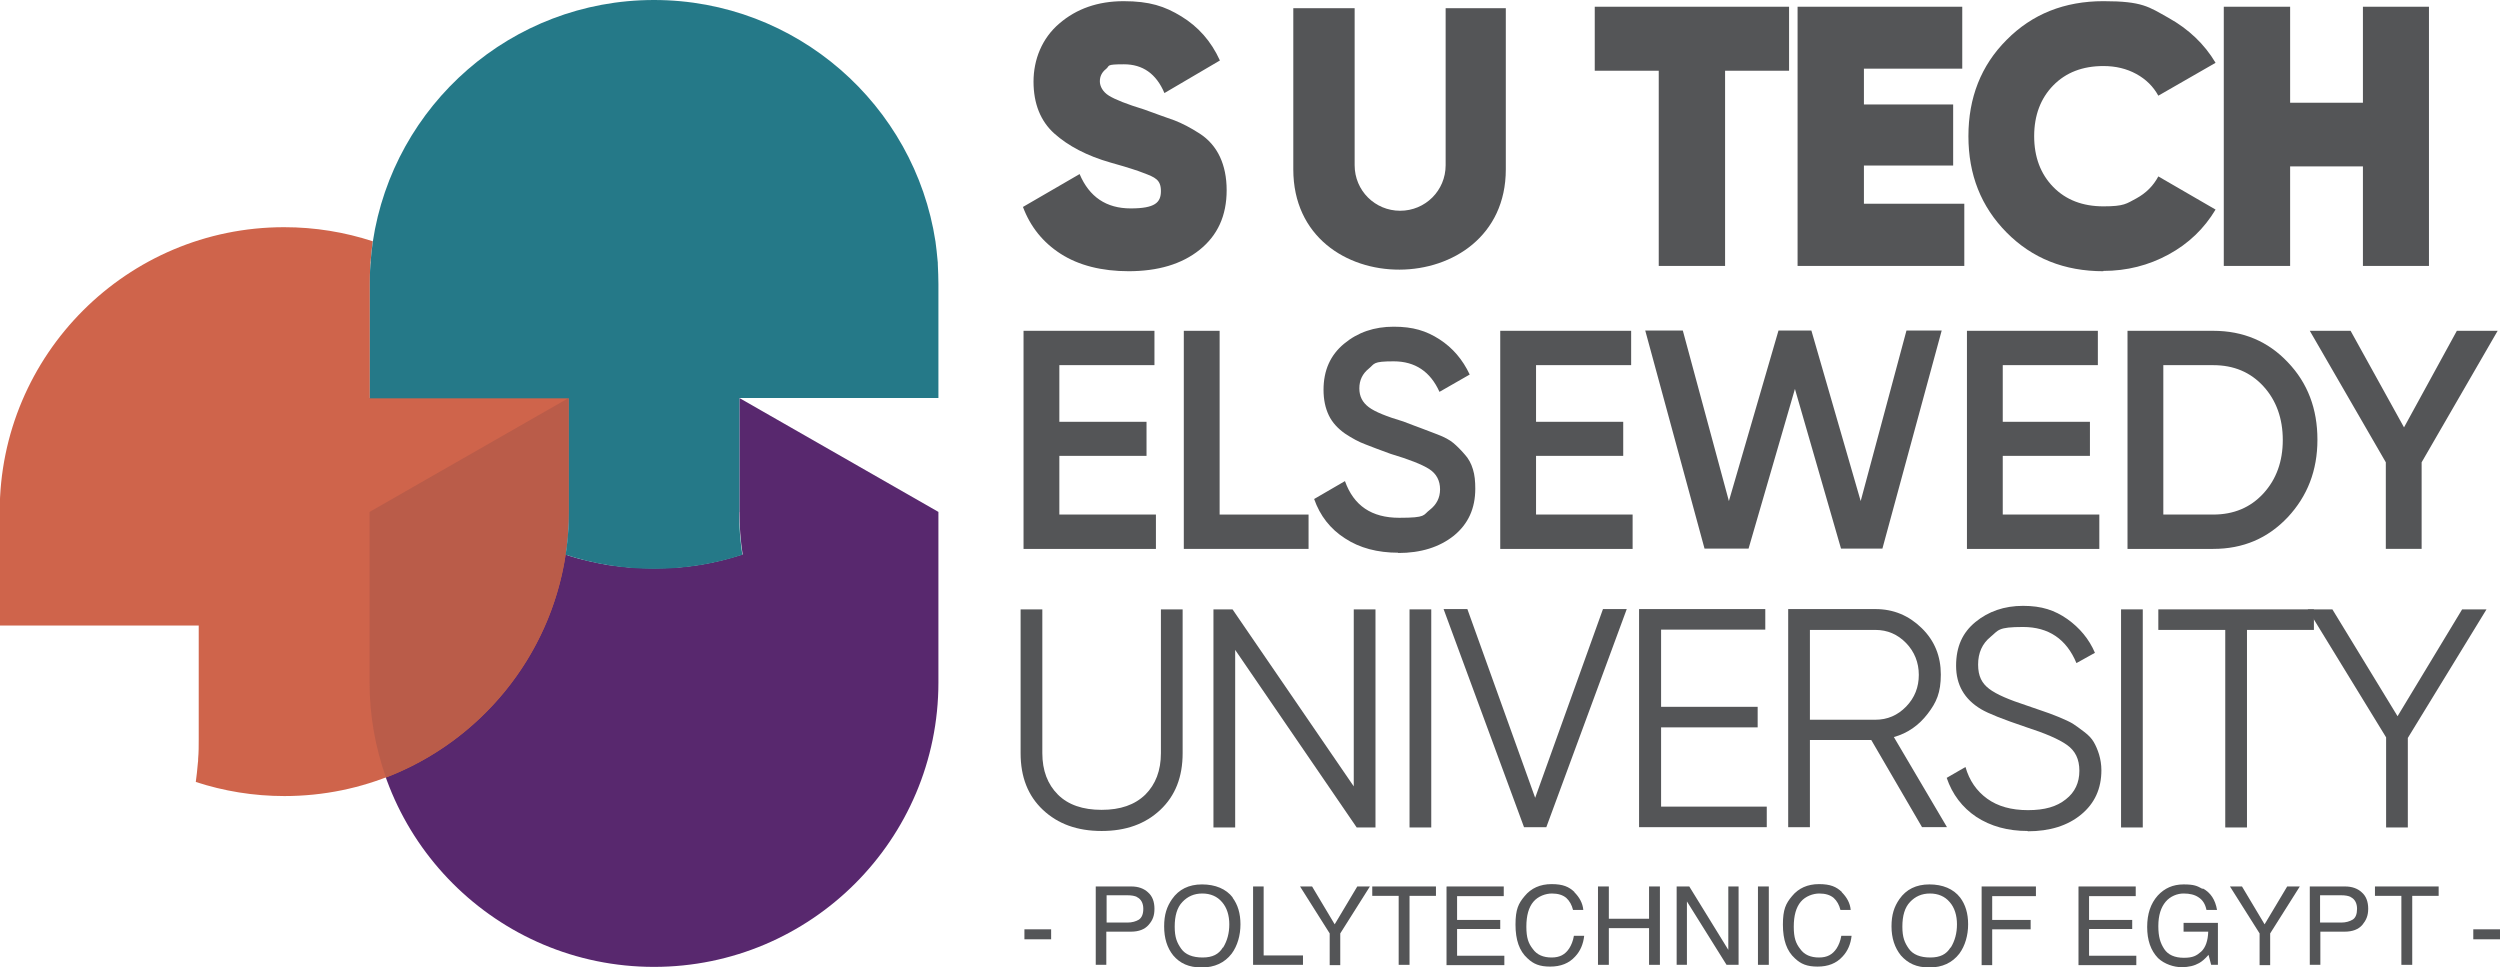 <?xml version="1.0" encoding="UTF-8"?>
<svg id="Layer_2" xmlns="http://www.w3.org/2000/svg" version="1.1" viewBox="0 0 851.7 329.5">
  <!-- Generator: Adobe Illustrator 29.1.0, SVG Export Plug-In . SVG Version: 2.1.0 Build 142)  -->
  <defs>
    <style>
      .st0 {
        fill: #545557;
      }

      .st1 {
        fill: #ba5c49;
      }

      .st2 {
        fill: #cf644b;
      }

      .st3 {
        fill: #58286e;
      }

      .st4 {
        fill: #257988;
      }
    </style>
  </defs>
  <g id="Layer_1-2">
    <g>
      <g>
        <path class="st3" d="M251.9,140.1v34.3c0,4.9.4,9.8,1.1,14.5-.4.1-.7.2-1.1.3h0c-6.6,2.1-13.4,3.5-20.5,4.1-.3,0-.5,0-.8,0-2.6.2-5.1.3-7.8.3h0c-2.6,0-5.2-.1-7.8-.3-.3,0-.5,0-.8,0-2.3-.2-4.6-.5-6.9-.8h0c-4.6-.8-9.2-1.8-13.6-3.2h0c-.4-.2-.7-.3-1.1-.4.7-4.7,1.1-9.6,1.1-14.5v-38.8l-67.8,38.8v58.1h0c0,53.5,43.4,96.9,96.9,96.9s96.9-43.4,96.9-96.9v-58.1l-67.8-38.8v4.4h0Z"/>
        <path class="st2" d="M174.4,135.6h-48.4v-38.8c0-2.2,0-4.4.2-6.6,0-.5,0-1,.1-1.6.2-2.2.4-4.3.7-6.4h0c-9.5-3.1-19.6-4.8-30.2-4.8-53.5,0-96.9,43.4-96.9,96.9h0v38.8h67.8v38.8c0,2.2,0,4.4-.2,6.6,0,.5,0,1-.1,1.5-.2,2.2-.4,4.3-.7,6.4,9.5,3.1,19.6,4.8,30.2,4.8,53.5,0,96.9-43.4,96.9-96.9v-38.8h-19.4,0Z"/>
        <path class="st1" d="M192.7,188.9h0c.3-2.1.5-4.3.7-6.4,0-.5,0-1,.1-1.5.1-2.2.2-4.4.2-6.6v-38.8l-67.8,38.8v58.1c0,11.4,2,22.2,5.6,32.4,32.1-12.3,55.9-41.1,61.2-75.9"/>
        <path class="st4" d="M251.9,174.4v-38.8h67.8v-38.8c0-2.2-.1-4.4-.2-6.6,0-.5,0-1-.1-1.6-.2-2.1-.4-4.2-.7-6.3C311.6,35.8,271.4,0,222.8,0s-88.8,35.8-95.8,82.4c-.3,2.1-.5,4.2-.7,6.3,0,.5,0,1-.1,1.6-.2,2.2-.2,4.3-.2,6.6h0v38.8h67.8v38.8c0,4.9-.4,9.8-1.1,14.5,9.5,3.1,19.6,4.8,30.1,4.8s20.7-1.7,30.1-4.8c-.7-4.7-1.1-9.6-1.1-14.5"/>
      </g>
      <g>
        <g>
          <g>
            <path class="st0" d="M349,316.6h9.1v3.4h-9.1v-3.4Z"/>
            <path class="st0" d="M373.4,302h12c2.4,0,4.3.7,5.7,2,1.5,1.3,2.2,3.2,2.2,5.6s-.6,3.9-2,5.5c-1.3,1.5-3.3,2.3-6,2.3h-8.4v11.3h-3.6v-26.7h0ZM387.4,305.6c-.8-.4-1.9-.6-3.3-.6h-7.1v9.3h7.1c1.6,0,2.9-.4,3.9-1,1-.7,1.5-1.9,1.5-3.7s-.7-3.3-2.2-4Z"/>
            <path class="st0" d="M419.9,305.8c1.8,2.4,2.7,5.4,2.7,9.1s-1,7.3-3,10c-2.4,3.1-5.8,4.7-10.2,4.7s-7.4-1.4-9.7-4.1c-2.1-2.6-3.1-5.9-3.1-9.9s.9-6.7,2.7-9.3c2.3-3.3,5.7-5,10.2-5s8.2,1.5,10.5,4.5h0ZM416.7,322.8c1.4-2.3,2.1-4.9,2.1-7.9s-.8-5.7-2.5-7.6c-1.6-1.9-3.9-2.9-6.7-2.9s-5,1-6.8,2.9-2.6,4.7-2.6,8.4.8,5.5,2.2,7.5,3.9,3,7.3,3,5.5-1.1,6.9-3.4h0Z"/>
            <path class="st0" d="M426.9,302h3.6v23.5h13.4v3.2h-17v-26.7h0Z"/>
            <path class="st0" d="M442.8,302h4.2l7.7,12.9,7.7-12.9h4.3l-10.1,16v10.8h-3.6v-10.8l-10.1-16h0Z"/>
            <path class="st0" d="M489.2,302v3.2h-9v23.5h-3.7v-23.5h-9v-3.2h21.7Z"/>
            <path class="st0" d="M492.9,302h19.4v3.3h-15.9v8.1h14.7v3.1h-14.7v9.1h16.1v3.2h-19.7v-26.7h0Z"/>
            <path class="st0" d="M536.3,303.9c1.8,1.8,2.9,3.8,3.1,6.1h-3.5c-.4-1.7-1.2-3.1-2.3-4.1-1.2-1-2.8-1.5-4.9-1.5s-4.7.9-6.3,2.8-2.4,4.7-2.4,8.5.7,5.7,2.2,7.6c1.4,2,3.6,2.9,6.4,2.9s4.6-1,6-3.1c.7-1.1,1.3-2.5,1.6-4.3h3.5c-.3,2.8-1.3,5.2-3.1,7.1-2.1,2.3-4.9,3.4-8.5,3.4s-5.7-.9-7.7-2.8c-2.8-2.5-4.1-6.3-4.1-11.5s1-7.2,3.1-9.7c2.2-2.7,5.3-4.1,9.2-4.1s5.9.9,7.8,2.7h0Z"/>
            <path class="st0" d="M544.4,302h3.7v11h13.7v-11h3.7v26.7h-3.7v-12.5h-13.7v12.5h-3.7v-26.7Z"/>
            <path class="st0" d="M571.2,302h4.3l13.3,21.6v-21.6h3.5v26.7h-4.1l-13.5-21.6v21.6h-3.5v-26.7Z"/>
            <path class="st0" d="M598.9,302h3.7v26.7h-3.7v-26.7Z"/>
            <path class="st0" d="M627.4,303.9c1.8,1.8,2.9,3.8,3.1,6.1h-3.5c-.4-1.7-1.2-3.1-2.3-4.1-1.2-1-2.8-1.5-4.9-1.5s-4.7.9-6.3,2.8-2.4,4.7-2.4,8.5.7,5.7,2.2,7.6c1.4,2,3.6,2.9,6.4,2.9s4.6-1,6-3.1c.7-1.1,1.3-2.5,1.6-4.3h3.5c-.3,2.8-1.3,5.2-3.1,7.1-2.1,2.3-4.9,3.4-8.5,3.4s-5.7-.9-7.7-2.8c-2.8-2.5-4.1-6.3-4.1-11.5s1-7.2,3.1-9.7c2.2-2.7,5.3-4.1,9.2-4.1s5.9.9,7.8,2.7h0Z"/>
            <path class="st0" d="M667.8,305.8c1.8,2.4,2.7,5.4,2.7,9.1s-1,7.3-3,10c-2.4,3.1-5.8,4.7-10.2,4.7s-7.3-1.4-9.7-4.1c-2.1-2.6-3.2-5.9-3.2-9.9s.9-6.7,2.7-9.3c2.3-3.3,5.7-5,10.2-5s8.2,1.5,10.5,4.5h0ZM664.6,322.8c1.4-2.3,2.1-4.9,2.1-7.9s-.8-5.7-2.5-7.6c-1.6-1.9-3.9-2.9-6.7-2.9s-5,1-6.8,2.9-2.6,4.7-2.6,8.4.8,5.5,2.2,7.5,3.9,3,7.3,3,5.5-1.1,6.9-3.4Z"/>
            <path class="st0" d="M675.1,302h18.5v3.3h-14.9v8.1h13.1v3.2h-13.1v12.2h-3.6v-26.7h0Z"/>
            <path class="st0" d="M708.2,302h19.4v3.3h-15.9v8.1h14.7v3.1h-14.7v9.1h16.1v3.2h-19.7v-26.7h0Z"/>
            <path class="st0" d="M750.5,302.7c2.6,1.4,4.2,3.8,4.8,7.3h-3.6c-.4-2-1.3-3.4-2.7-4.3-1.3-.9-3-1.3-5.1-1.3s-4.5.9-6.1,2.8-2.5,4.6-2.5,8.3.7,5.8,2,7.8,3.6,3,6.7,3,4.3-.7,5.9-2.1c1.5-1.4,2.3-3.7,2.4-6.8h-8.4v-3h11.7v14.3h-2.3l-.9-3.4c-1.2,1.4-2.3,2.3-3.2,2.8-1.6.9-3.5,1.4-6,1.4s-5.8-1-8-3.1c-2.5-2.6-3.7-6.1-3.7-10.6s1.2-8,3.6-10.7c2.3-2.5,5.2-3.8,8.8-3.8s4.6.5,6.4,1.5h0Z"/>
            <path class="st0" d="M759.6,302h4.2l7.7,12.9,7.7-12.9h4.3l-10.1,16v10.8h-3.6v-10.8l-10.1-16h0Z"/>
            <path class="st0" d="M786.9,302h12c2.4,0,4.3.7,5.7,2,1.5,1.3,2.2,3.2,2.2,5.6s-.7,3.9-2,5.5c-1.3,1.5-3.3,2.3-6,2.3h-8.3v11.3h-3.6v-26.7h0ZM800.9,305.6c-.8-.4-1.9-.6-3.3-.6h-7.2v9.3h7.2c1.6,0,2.9-.4,3.9-1s1.5-1.9,1.5-3.7-.7-3.3-2.2-4Z"/>
            <path class="st0" d="M830.8,302v3.2h-9v23.5h-3.7v-23.5h-9v-3.2h21.7Z"/>
            <path class="st0" d="M842.6,316.6h9.1v3.4h-9.1v-3.4Z"/>
          </g>
          <g>
            <path class="st0" d="M384.6,92.4c-9.3,0-17.1-2-23.2-5.9-6.1-3.9-10.4-9.3-12.9-16l19.3-11.2c3.3,7.8,9.1,11.7,17.4,11.7s10.3-2,10.3-5.9-2-4.7-6-6.2c-1.7-.7-5.4-1.9-11.1-3.5-8.1-2.3-14.5-5.7-19.2-9.9-4.7-4.2-7.1-10.2-7.1-17.7s2.9-14.8,8.8-19.8c5.8-5,13.1-7.6,21.9-7.6s14,1.7,19.7,5.2c5.7,3.5,10.1,8.4,13.1,15l-18.9,11.1c-2.8-6.6-7.4-9.8-13.8-9.8s-4.7.5-6.1,1.6c-1.4,1.1-2.1,2.5-2.1,4.2s1,3.6,3.1,4.9c2.1,1.3,6.1,2.9,12,4.7,4.2,1.5,7.6,2.8,10.3,3.7,2.6,1,5.5,2.5,8.6,4.5s5.4,4.7,6.9,7.9,2.3,7,2.3,11.4c0,8.7-3.1,15.4-9.2,20.3-6.1,4.9-14.2,7.3-24.3,7.3h0Z"/>
            <path class="st0" d="M609.5,2.3v21.8h-21.8v66.5h-22.6V24.1h-21.8V2.3h66.2Z"/>
            <path class="st0" d="M635,69.4h34.2v21.2h-56.8V2.3h56.1v21.1h-33.5v12.2h30.4v20.8h-30.4v13h0Z"/>
            <path class="st0" d="M716.6,92.4c-13.3,0-24.3-4.4-33-13.2-8.7-8.8-13-19.7-13-32.8s4.3-24.1,13-32.8c8.7-8.8,19.7-13.2,33-13.2s15.4,1.9,22.2,5.7c6.8,3.8,12.2,8.9,16,15.3l-19.5,11.2c-1.7-3.1-4.2-5.6-7.5-7.4-3.3-1.8-7-2.7-11.2-2.7-7.1,0-12.8,2.2-17.1,6.6s-6.5,10.2-6.5,17.3,2.2,12.9,6.5,17.3c4.3,4.4,10,6.6,17.1,6.6s7.8-.9,11.2-2.7c3.3-1.8,5.8-4.3,7.5-7.5l19.5,11.3c-3.9,6.5-9.2,11.6-16,15.3-6.8,3.7-14.2,5.6-22.3,5.6h0Z"/>
            <path class="st0" d="M805,2.3h22.5v88.3h-22.5v-33.9h-24.8v33.9h-22.6V2.3h22.6v32.7h24.8V2.3Z"/>
          </g>
          <g>
            <path class="st0" d="M360.9,175.3h32.9v11.7h-45.1v-74.3h44.6v11.7h-32.4v19.3h29.7v11.6h-29.7v20.1Z"/>
            <path class="st0" d="M415.6,175.3h30.2v11.7h-42.5v-74.3h12.2v62.6h0Z"/>
            <path class="st0" d="M476.4,188.3c-7.1,0-13.2-1.6-18.2-4.9-5-3.2-8.5-7.7-10.5-13.4l10.5-6.1c3,8.4,9.1,12.5,18.5,12.5s8-.9,10.4-2.7c2.3-1.8,3.5-4.1,3.5-7s-1.2-5.3-3.7-6.9-6.9-3.3-13.2-5.2c-3.5-1.3-6.3-2.3-8.5-3.2-2.2-.8-4.6-2.1-7-3.7-2.4-1.7-4.3-3.7-5.5-6.2-1.2-2.5-1.8-5.4-1.8-8.7,0-6.6,2.3-11.8,7-15.7,4.7-3.9,10.3-5.8,16.9-5.8s11.1,1.4,15.6,4.3,7.9,6.9,10.3,12l-10.3,5.9c-3.1-6.9-8.3-10.4-15.6-10.4s-6.4.8-8.5,2.5c-2.1,1.7-3.2,3.9-3.2,6.7s1.1,4.8,3.2,6.4,6.1,3.2,11.8,4.9c2.8,1.1,4.8,1.8,6.1,2.3s3.1,1.2,5.5,2.1c2.4.9,4.2,1.9,5.4,2.9,1.2,1,2.5,2.3,3.8,3.8,1.4,1.5,2.3,3.2,2.9,5.2.6,1.9.8,4.1.8,6.6,0,6.7-2.4,12-7.3,16-4.9,3.9-11.2,5.9-19,5.9h0Z"/>
            <path class="st0" d="M523.3,175.3h32.9v11.7h-45.1v-74.3h44.6v11.7h-32.4v19.3h29.7v11.6h-29.7v20.1Z"/>
            <path class="st0" d="M580.7,186.9l-20.2-74.3h12.8l15.7,58.1,16.9-58.1h11.2l16.8,58.1,15.6-58.1h12l-20.2,74.3h-14.1l-15.7-54.4-15.8,54.4h-14.9Z"/>
            <path class="st0" d="M682.3,175.3h32.9v11.7h-45.1v-74.3h44.6v11.7h-32.4v19.3h29.7v11.6h-29.7v20.1h0Z"/>
            <path class="st0" d="M754,112.7c10.2,0,18.7,3.6,25.4,10.7,6.8,7.1,10.1,15.9,10.1,26.4s-3.4,19.2-10.1,26.4c-6.8,7.2-15.2,10.8-25.4,10.8h-29.2v-74.3h29.2ZM754,175.3c7,0,12.7-2.4,17.1-7.2,4.4-4.8,6.6-10.9,6.6-18.2s-2.2-13.5-6.6-18.3-10.1-7.2-17.1-7.2h-17v50.9h17Z"/>
            <path class="st0" d="M850.9,112.7l-25.9,44.8v29.5h-12.2v-29.5l-25.9-44.8h13.9l18.2,32.9,18-32.9h13.9,0Z"/>
          </g>
          <g>
            <path class="st0" d="M395.3,275.9c-5.1,4.8-11.7,7.2-20,7.2s-14.9-2.4-20-7.2c-5.1-4.8-7.6-11.2-7.6-19.3v-49h7.4v49c0,5.9,1.8,10.6,5.3,14.1,3.5,3.5,8.5,5.2,14.9,5.2s11.3-1.7,14.9-5.2c3.5-3.5,5.3-8.2,5.3-14.1v-49h7.4v49c0,8.1-2.5,14.5-7.6,19.3h0Z"/>
            <path class="st0" d="M461.2,207.6h7.4v74.3h-6.4l-41.4-60.5v60.5h-7.4v-74.3h6.5l41.3,60.3v-60.3h0Z"/>
            <path class="st0" d="M480.2,207.6h7.4v74.3h-7.4v-74.3h0Z"/>
            <path class="st0" d="M519.2,281.8l-27.4-74.3h8.1l23.1,64.3,23.1-64.3h8.1l-27.4,74.3h-7.6Z"/>
            <path class="st0" d="M565.8,274.8h36.1v7h-43.5v-74.3h43v7h-35.5v26.3h32.9v7h-32.9v27h0Z"/>
            <path class="st0" d="M654.8,281.8l-17.3-29.7h-20.9v29.7h-7.4v-74.3h29.7c6.2,0,11.4,2.2,15.8,6.5s6.5,9.6,6.5,15.8-1.5,9.5-4.5,13.4c-3,3.9-6.8,6.6-11.5,7.9l18.1,30.7h-8.5ZM616.6,214.6v30.6h22.3c4.1,0,7.6-1.5,10.5-4.5,2.9-3,4.3-6.6,4.3-10.8s-1.5-7.9-4.3-10.8c-2.9-3-6.4-4.5-10.5-4.5h-22.3Z"/>
            <path class="st0" d="M690.8,283.1c-6.8,0-12.6-1.6-17.5-4.8-4.8-3.2-8.2-7.7-10.1-13.3l6.4-3.7c1.3,4.6,3.8,8.2,7.4,10.8s8.2,3.9,13.9,3.9,9.8-1.2,12.9-3.7c3.1-2.4,4.6-5.7,4.6-9.7s-1.4-6.8-4.2-8.8c-2.8-2-7.5-4-14-6.1-7.7-2.6-12.8-4.6-15.3-6.1-5.7-3.4-8.5-8.3-8.5-14.8s2.2-11.3,6.6-14.9,9.8-5.5,16.2-5.5,10.8,1.5,15.1,4.5c4.2,3,7.4,6.8,9.4,11.5l-6.3,3.5c-3.4-8.2-9.5-12.3-18.2-12.3s-8.3,1.1-11.1,3.4c-2.8,2.3-4.2,5.4-4.2,9.4s1.3,6.4,3.8,8.3,6.8,3.7,12.6,5.6c2.7.9,4.6,1.6,5.8,2,1.2.4,2.9,1,5.1,1.9,2.2.9,3.9,1.7,4.9,2.3s2.3,1.6,3.9,2.8,2.6,2.3,3.3,3.5,1.3,2.6,1.8,4.2c.5,1.7.8,3.5.8,5.4,0,6.3-2.3,11.3-6.9,15.1-4.6,3.8-10.7,5.7-18.2,5.7h0Z"/>
            <path class="st0" d="M722.6,207.6h7.4v74.3h-7.4v-74.3h0Z"/>
            <path class="st0" d="M788.3,207.6v7h-22.8v67.3h-7.4v-67.3h-22.8v-7h53.1Z"/>
            <path class="st0" d="M847.1,207.6l-26.8,43.8v30.5h-7.4v-30.7l-26.7-43.6h8.4l22.2,36.4,22-36.4h8.4Z"/>
          </g>
        </g>
        <path class="st0" d="M492.5,2.8v53.5c0,8.6-6.9,15.5-15.5,15.5s-15.5-6.9-15.5-15.5V2.8h0s-20.9,0-20.9,0v54.9c0,45.8,72.4,45.3,72.4,0V2.8h-20.5s0,0,0,0Z"/>
      </g>
    </g>
  </g>
</svg>